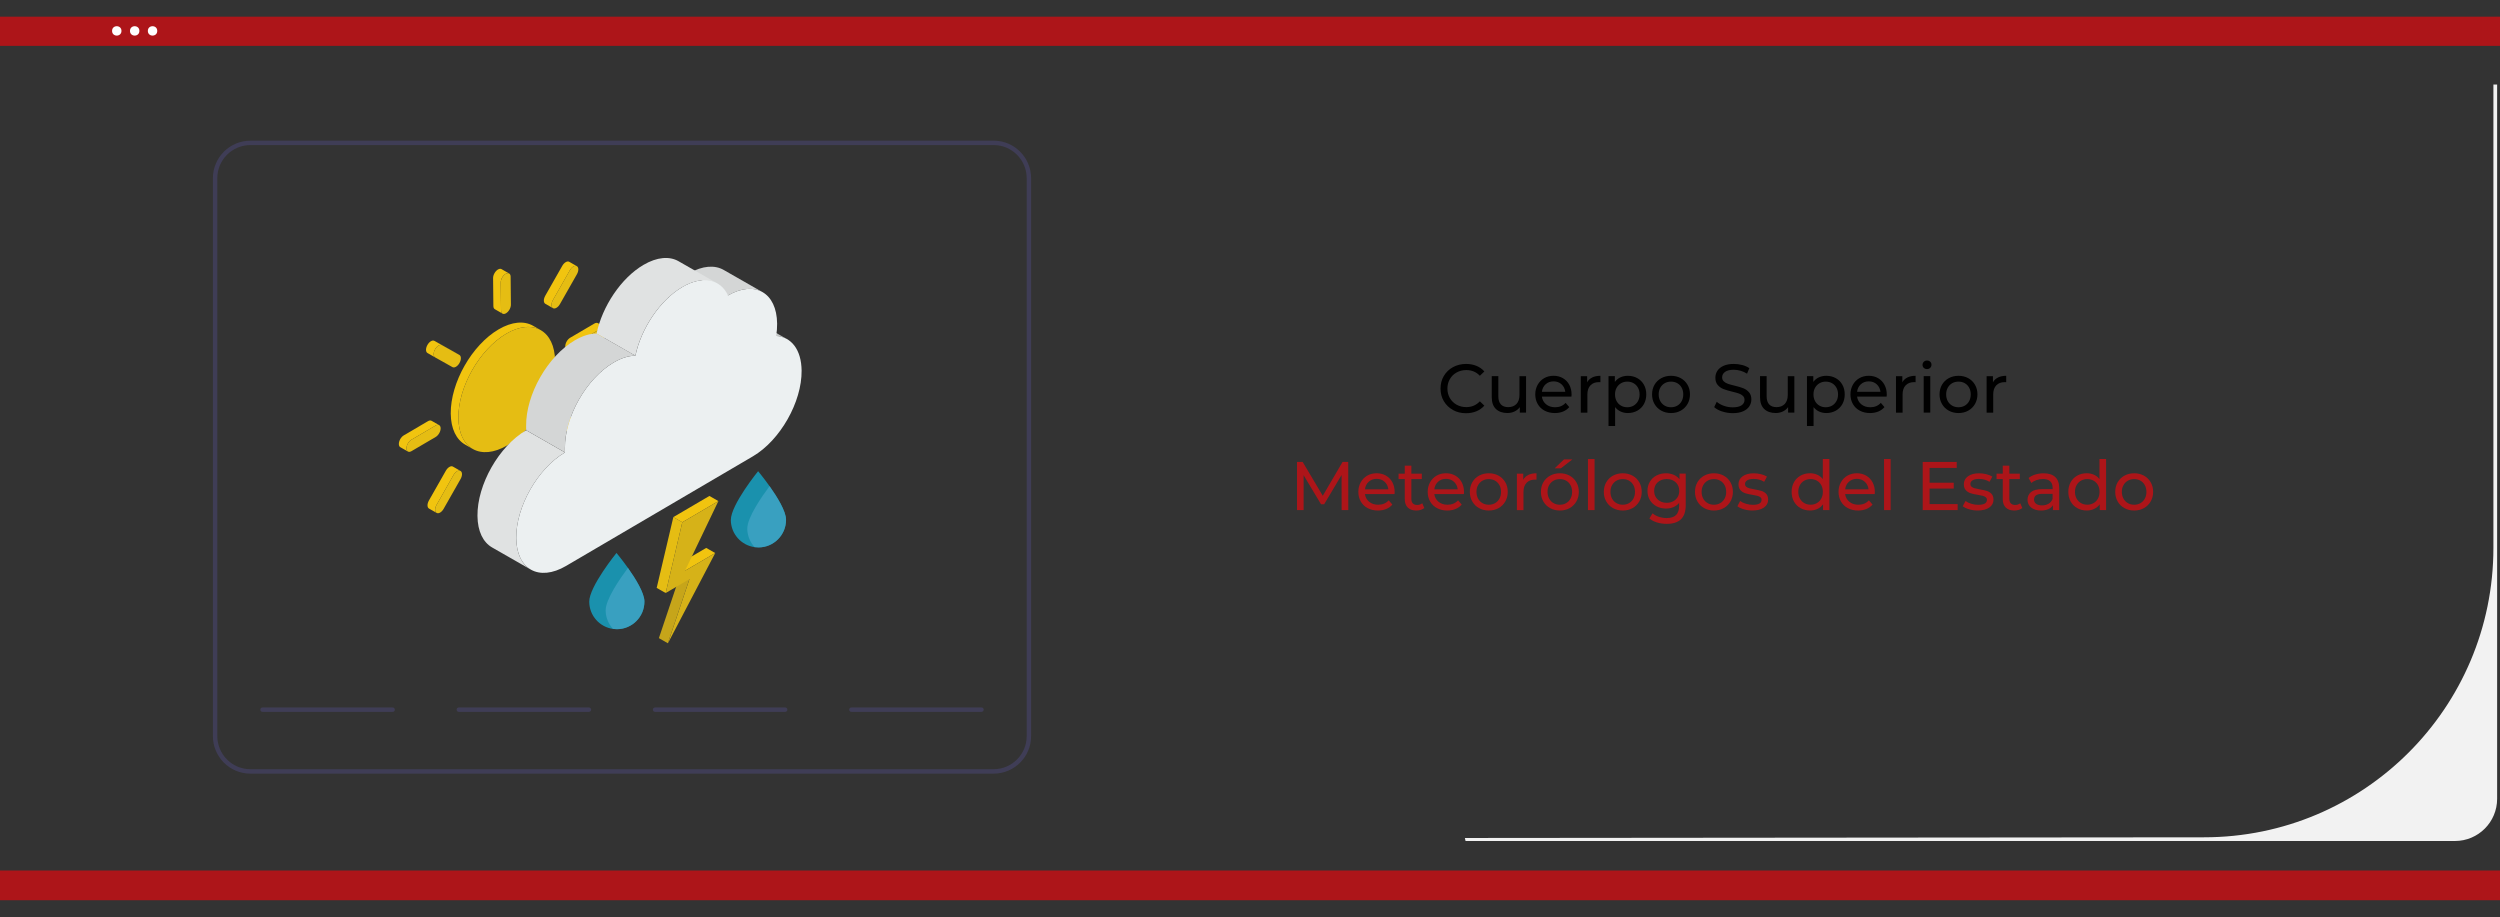 <?xml version="1.0" encoding="UTF-8"?>
<svg id="Capa_1" data-name="Capa 1" xmlns="http://www.w3.org/2000/svg" xmlns:xlink="http://www.w3.org/1999/xlink" viewBox="0 0 872 320">
  <rect x="0" y="0" width="872" height="320" fill="#333333" stroke="none"/>
  <defs>
    <style>
      .cls-1 {
        fill: #fff;
      }

      .cls-2 {
        fill: #3f3d56;
      }

      .cls-3 {
        fill: #e0e2e2;
      }

      .cls-4 {
        fill: #1a91ad;
      }

      .cls-5 {
        fill: #f1c40f;
      }

      .cls-6 {
        fill: #ad1519;
      }

      .cls-7 {
        fill: #c6a51a;
      }

      .cls-8, .cls-9 {
        fill: none;
      }

      .cls-10 {
        fill: #d4d6d6;
      }

      .cls-9 {
        clip-path: url(#clippath);
      }

      .cls-11 {
        fill: #e5bd13;
      }

      .cls-12 {
        fill: #c4c6c6;
      }

      .cls-13 {
        fill: #d6b218;
      }

      .cls-14 {
        fill: #ecf0f1;
      }

      .cls-15 {
        fill: #41a4c4;
        opacity: .8;
      }

      .cls-16 {
        fill: #f2f2f2;
      }
    </style>
    <clipPath id="clippath">
      <rect class="cls-8" x="139.02" y="90" width="140.89" height="134.66" transform="translate(-1.09 1.46) rotate(-.4)"/>
    </clipPath>
  </defs>
  <rect id="e89f9aca-511f-49ec-bc12-8613d3bd0166" class="cls-6" x="0" y="5.82" width="872" height="10.18"/>
  <rect id="e89f9aca-511f-49ec-bc12-8613d3bd0166-2" data-name="e89f9aca-511f-49ec-bc12-8613d3bd0166" class="cls-6" y="303.63" width="872" height="10.37"/>
  <circle id="f2fdcd7e-077f-47c5-987d-3f56ec08fcb2" class="cls-1" cx="46.98" cy="10.78" r="1.64"/>
  <circle id="bb8af87f-8865-4134-a554-08faac1a89d0" class="cls-1" cx="53.21" cy="10.78" r="1.64"/>
  <circle id="bd4c0ca0-b96c-4f92-a965-84f83cdee98a" class="cls-1" cx="40.73" cy="10.78" r="1.64"/>
  <g>
    <path d="m506.79,143c-1.35-.74-2.41-1.77-3.18-3.07-.77-1.3-1.15-2.77-1.15-4.4s.38-3.1,1.15-4.4c.77-1.3,1.83-2.33,3.19-3.07,1.36-.74,2.88-1.12,4.56-1.12,1.31,0,2.51.22,3.6.66,1.09.44,2.02,1.09,2.78,1.96l-1.56,1.51c-1.26-1.33-2.84-1.99-4.73-1.99-1.25,0-2.38.28-3.38.84-1.01.56-1.8,1.33-2.36,2.32-.57.98-.85,2.08-.85,3.3s.28,2.32.85,3.3c.57.98,1.36,1.76,2.36,2.32,1.01.56,2.14.84,3.38.84,1.87,0,3.45-.67,4.73-2.02l1.56,1.51c-.77.86-1.7,1.52-2.8,1.97-1.1.45-2.3.67-3.61.67-1.68,0-3.2-.37-4.55-1.12Z"/>
    <path d="m532.29,131.2v12.72h-2.18v-1.92c-.46.66-1.08,1.16-1.84,1.52-.76.36-1.59.54-2.48.54-1.7,0-3.03-.47-4.01-1.4-.98-.94-1.46-2.32-1.46-4.14v-7.32h2.3v7.06c0,1.23.3,2.16.89,2.8.59.63,1.44.95,2.54.95,1.22,0,2.18-.37,2.88-1.1.7-.74,1.06-1.78,1.06-3.12v-6.58h2.3Z"/>
    <path d="m548.13,138.33h-10.32c.14,1.12.64,2.02,1.48,2.7.84.68,1.88,1.02,3.13,1.02,1.52,0,2.74-.51,3.67-1.54l1.27,1.49c-.58.67-1.29,1.18-2.15,1.54-.86.35-1.81.53-2.87.53-1.34,0-2.54-.28-3.58-.83-1.04-.55-1.84-1.32-2.41-2.32-.57-.99-.85-2.11-.85-3.36s.28-2.34.83-3.34c.55-.99,1.31-1.76,2.28-2.32.97-.55,2.06-.83,3.28-.83s2.3.28,3.25.83c.95.55,1.7,1.32,2.23,2.32s.8,2.13.8,3.41c0,.18-.02.41-.05.7Zm-9.01-4.3c-.74.67-1.18,1.55-1.31,2.64h8.16c-.13-1.07-.56-1.95-1.31-2.63-.74-.68-1.67-1.02-2.77-1.02s-2.03.34-2.77,1.01Z"/>
    <path d="m555.36,131.66c.78-.38,1.74-.58,2.86-.58v2.23c-.13-.02-.3-.02-.53-.02-1.25,0-2.23.37-2.94,1.12-.71.74-1.07,1.8-1.07,3.18v6.34h-2.3v-12.72h2.21v2.14c.4-.74.99-1.3,1.78-1.68Z"/>
    <path d="m571.1,131.9c.98.54,1.74,1.3,2.29,2.28.55.98.83,2.1.83,3.38s-.28,2.41-.83,3.4c-.55.98-1.32,1.75-2.29,2.29-.98.54-2.08.82-3.31.82-.91,0-1.75-.18-2.51-.53-.76-.35-1.4-.86-1.93-1.54v6.58h-2.3v-17.38h2.21v2.02c.51-.7,1.16-1.24,1.94-1.6.78-.36,1.65-.54,2.59-.54,1.23,0,2.34.27,3.31.82Zm-1.31,9.59c.65-.38,1.16-.9,1.54-1.58.38-.68.56-1.46.56-2.34s-.19-1.66-.56-2.34c-.38-.68-.89-1.2-1.54-1.57-.65-.37-1.38-.55-2.2-.55s-1.52.19-2.17.56c-.65.38-1.16.9-1.54,1.57s-.56,1.45-.56,2.33.18,1.66.55,2.34c.37.68.88,1.21,1.54,1.58.66.38,1.38.56,2.18.56s1.55-.19,2.2-.56Z"/>
    <path d="m579.45,143.23c-1.01-.56-1.8-1.33-2.36-2.32-.57-.98-.85-2.1-.85-3.35s.28-2.36.85-3.35c.57-.98,1.36-1.75,2.36-2.3,1.01-.55,2.14-.83,3.41-.83s2.4.28,3.4.83c1,.55,1.78,1.32,2.35,2.3.57.98.85,2.1.85,3.35s-.28,2.36-.85,3.35c-.57.98-1.35,1.76-2.35,2.32s-2.13.84-3.4.84-2.4-.28-3.41-.84Zm5.6-1.74c.65-.38,1.16-.9,1.52-1.58.37-.68.55-1.46.55-2.34s-.18-1.66-.55-2.34c-.37-.68-.88-1.2-1.52-1.57-.65-.37-1.38-.55-2.2-.55s-1.55.18-2.2.55c-.65.37-1.16.89-1.54,1.57-.38.68-.56,1.46-.56,2.34s.19,1.66.56,2.34c.38.68.89,1.21,1.54,1.58.65.38,1.38.56,2.2.56s1.55-.19,2.2-.56Z"/>
    <path d="m600.68,143.53c-1.18-.39-2.1-.9-2.77-1.52l.89-1.87c.64.58,1.46,1.04,2.46,1.4,1,.36,2.03.54,3.08.54,1.39,0,2.43-.24,3.12-.71.69-.47,1.03-1.1,1.03-1.88,0-.58-.19-1.04-.56-1.4-.38-.36-.84-.64-1.39-.83-.55-.19-1.33-.41-2.34-.65-1.26-.3-2.28-.61-3.06-.91-.78-.3-1.44-.77-1.99-1.4-.55-.63-.83-1.48-.83-2.56,0-.9.24-1.7.71-2.42.47-.72,1.19-1.3,2.15-1.73.96-.43,2.15-.65,3.58-.65.99,0,1.97.13,2.93.38s1.78.62,2.47,1.1l-.79,1.92c-.7-.45-1.46-.79-2.26-1.02s-1.58-.35-2.35-.35c-1.36,0-2.38.25-3.06.74-.68.5-1.02,1.14-1.02,1.92,0,.58.19,1.04.58,1.4.38.36.86.64,1.43.84.57.2,1.34.41,2.32.64,1.26.3,2.28.61,3.05.91.77.3,1.43.77,1.98,1.39s.83,1.46.83,2.52c0,.88-.24,1.68-.72,2.41-.48.73-1.21,1.3-2.18,1.73s-2.18.64-3.6.64c-1.26,0-2.48-.2-3.66-.59Z"/>
    <path d="m625.87,131.2v12.72h-2.18v-1.92c-.46.66-1.08,1.16-1.84,1.52-.76.36-1.59.54-2.48.54-1.7,0-3.03-.47-4.01-1.4-.98-.94-1.46-2.32-1.46-4.14v-7.32h2.3v7.06c0,1.23.3,2.16.89,2.8.59.63,1.44.95,2.54.95,1.22,0,2.18-.37,2.88-1.1.7-.74,1.06-1.78,1.06-3.12v-6.58h2.3Z"/>
    <path d="m640.32,131.9c.98.54,1.74,1.3,2.29,2.28.55.98.83,2.1.83,3.38s-.28,2.41-.83,3.4c-.55.98-1.32,1.75-2.29,2.29-.98.54-2.08.82-3.31.82-.91,0-1.75-.18-2.51-.53-.76-.35-1.4-.86-1.93-1.54v6.58h-2.3v-17.38h2.21v2.02c.51-.7,1.16-1.24,1.94-1.6.78-.36,1.65-.54,2.59-.54,1.23,0,2.34.27,3.31.82Zm-1.31,9.59c.65-.38,1.16-.9,1.54-1.58.38-.68.56-1.46.56-2.34s-.19-1.66-.56-2.34c-.38-.68-.89-1.2-1.54-1.57-.65-.37-1.38-.55-2.2-.55s-1.52.19-2.17.56c-.65.38-1.16.9-1.54,1.57s-.56,1.45-.56,2.33.18,1.66.55,2.34c.37.68.88,1.21,1.54,1.58.66.38,1.38.56,2.18.56s1.55-.19,2.2-.56Z"/>
    <path d="m658.07,138.33h-10.32c.14,1.12.64,2.02,1.48,2.7.84.68,1.88,1.02,3.13,1.02,1.52,0,2.74-.51,3.67-1.54l1.27,1.49c-.58.67-1.29,1.18-2.15,1.54-.86.35-1.81.53-2.87.53-1.34,0-2.54-.28-3.58-.83-1.04-.55-1.84-1.32-2.41-2.32-.57-.99-.85-2.11-.85-3.36s.28-2.34.83-3.34c.55-.99,1.31-1.76,2.28-2.32.97-.55,2.06-.83,3.28-.83s2.3.28,3.25.83c.95.55,1.7,1.32,2.23,2.32s.8,2.13.8,3.41c0,.18-.02.41-.05.7Zm-9.01-4.3c-.74.67-1.18,1.55-1.31,2.64h8.16c-.13-1.07-.56-1.95-1.31-2.63-.74-.68-1.67-1.02-2.77-1.02s-2.03.34-2.77,1.01Z"/>
    <path d="m665.3,131.66c.78-.38,1.74-.58,2.86-.58v2.23c-.13-.02-.3-.02-.53-.02-1.25,0-2.23.37-2.94,1.12-.71.74-1.07,1.8-1.07,3.18v6.34h-2.3v-12.72h2.21v2.14c.4-.74.99-1.3,1.78-1.68Z"/>
    <path d="m671.02,128.32c-.3-.29-.44-.64-.44-1.06s.15-.77.44-1.07c.3-.3.67-.44,1.12-.44s.82.14,1.12.42c.3.28.44.63.44,1.04s-.15.8-.44,1.09-.67.44-1.12.44-.82-.14-1.12-.43Zm-.04,2.88h2.3v12.72h-2.3v-12.72Z"/>
    <path d="m679.72,143.23c-1.01-.56-1.8-1.33-2.36-2.32-.57-.98-.85-2.1-.85-3.35s.28-2.36.85-3.35c.57-.98,1.36-1.75,2.36-2.3,1.01-.55,2.14-.83,3.41-.83s2.4.28,3.4.83c1,.55,1.78,1.32,2.35,2.3.57.98.85,2.1.85,3.35s-.29,2.36-.85,3.35c-.57.98-1.35,1.76-2.35,2.32-1,.56-2.13.84-3.4.84s-2.4-.28-3.41-.84Zm5.6-1.74c.65-.38,1.16-.9,1.52-1.58.37-.68.55-1.46.55-2.34s-.18-1.66-.55-2.34c-.37-.68-.88-1.2-1.52-1.57-.65-.37-1.38-.55-2.2-.55s-1.55.18-2.2.55c-.65.37-1.16.89-1.54,1.57-.38.68-.56,1.46-.56,2.34s.19,1.66.56,2.34c.38.68.89,1.21,1.54,1.58.65.38,1.38.56,2.2.56s1.55-.19,2.2-.56Z"/>
    <path d="m696.91,131.66c.78-.38,1.74-.58,2.86-.58v2.23c-.13-.02-.3-.02-.53-.02-1.25,0-2.23.37-2.94,1.12-.71.74-1.07,1.8-1.07,3.18v6.34h-2.3v-12.72h2.21v2.14c.4-.74.99-1.3,1.78-1.68Z"/>
    <path class="cls-6" d="m467.96,177.92l-.02-12.24-6.07,10.2h-1.1l-6.07-10.13v12.17h-2.3v-16.8h1.97l7.01,11.81,6.91-11.81h1.97l.02,16.8h-2.3Z"/>
    <path class="cls-6" d="m486.42,172.33h-10.32c.14,1.12.64,2.02,1.48,2.7s1.88,1.02,3.13,1.02c1.52,0,2.74-.51,3.67-1.54l1.27,1.49c-.58.67-1.29,1.18-2.15,1.54-.86.35-1.81.53-2.87.53-1.34,0-2.54-.28-3.58-.83s-1.84-1.32-2.41-2.32c-.57-.99-.85-2.11-.85-3.36s.28-2.34.83-3.34c.55-.99,1.31-1.76,2.28-2.32s2.06-.83,3.28-.83,2.3.28,3.25.83c.95.55,1.7,1.32,2.23,2.32s.8,2.13.8,3.41c0,.18-.02.41-.05.7Zm-9.01-4.3c-.74.67-1.18,1.55-1.31,2.64h8.16c-.13-1.07-.56-1.95-1.31-2.63-.74-.68-1.67-1.02-2.77-1.02s-2.03.34-2.77,1.01Z"/>
    <path class="cls-6" d="m496.81,177.18c-.34.29-.75.51-1.25.66-.5.15-1.01.23-1.54.23-1.28,0-2.27-.34-2.98-1.03-.71-.69-1.06-1.67-1.06-2.95v-6.98h-2.16v-1.9h2.16v-2.78h2.3v2.78h3.65v1.9h-3.65v6.89c0,.69.17,1.22.52,1.58.34.37.84.55,1.48.55.7,0,1.3-.2,1.8-.6l.72,1.66Z"/>
    <path class="cls-6" d="m510.61,172.33h-10.32c.14,1.12.64,2.02,1.48,2.7s1.88,1.02,3.13,1.02c1.52,0,2.74-.51,3.67-1.54l1.27,1.49c-.58.67-1.29,1.18-2.15,1.54-.86.35-1.81.53-2.87.53-1.34,0-2.54-.28-3.58-.83s-1.84-1.32-2.41-2.32c-.57-.99-.85-2.11-.85-3.36s.28-2.34.83-3.34c.55-.99,1.31-1.76,2.28-2.32.97-.55,2.06-.83,3.28-.83s2.3.28,3.25.83,1.7,1.32,2.23,2.32.8,2.13.8,3.41c0,.18-.02.41-.05.7Zm-9.01-4.3c-.74.67-1.18,1.55-1.31,2.64h8.16c-.13-1.07-.56-1.95-1.31-2.63-.74-.68-1.67-1.02-2.77-1.02s-2.03.34-2.77,1.01Z"/>
    <path class="cls-6" d="m515.89,177.23c-1.01-.56-1.8-1.33-2.36-2.32-.57-.98-.85-2.1-.85-3.35s.28-2.36.85-3.35c.57-.98,1.36-1.75,2.36-2.3,1.01-.55,2.14-.83,3.41-.83s2.4.28,3.4.83,1.78,1.32,2.35,2.3c.57.98.85,2.1.85,3.35s-.28,2.36-.85,3.35c-.57.98-1.35,1.76-2.35,2.32-1,.56-2.13.84-3.4.84s-2.4-.28-3.41-.84Zm5.6-1.74c.65-.38,1.16-.9,1.52-1.58.37-.68.55-1.46.55-2.34s-.18-1.66-.55-2.34c-.37-.68-.88-1.2-1.52-1.57-.65-.37-1.38-.55-2.2-.55s-1.55.18-2.2.55c-.65.37-1.16.89-1.54,1.57-.38.68-.56,1.46-.56,2.34s.19,1.66.56,2.34.89,1.21,1.54,1.58c.65.38,1.38.56,2.2.56s1.55-.19,2.2-.56Z"/>
    <path class="cls-6" d="m533.07,165.66c.78-.38,1.74-.58,2.86-.58v2.23c-.13-.02-.3-.02-.53-.02-1.25,0-2.23.37-2.94,1.12s-1.07,1.8-1.07,3.18v6.34h-2.3v-12.72h2.21v2.14c.4-.74.99-1.3,1.78-1.68Z"/>
    <path class="cls-6" d="m540.68,177.23c-1.01-.56-1.8-1.33-2.36-2.32-.57-.98-.85-2.1-.85-3.35s.28-2.36.85-3.35c.57-.98,1.36-1.75,2.36-2.3,1.01-.55,2.14-.83,3.41-.83s2.4.28,3.4.83,1.78,1.32,2.35,2.3c.57.98.85,2.1.85,3.35s-.28,2.36-.85,3.35c-.57.98-1.35,1.76-2.35,2.32-1,.56-2.13.84-3.4.84s-2.4-.28-3.41-.84Zm5.6-1.74c.65-.38,1.16-.9,1.52-1.58s.55-1.46.55-2.34-.18-1.66-.55-2.34c-.37-.68-.88-1.2-1.52-1.57-.65-.37-1.38-.55-2.2-.55s-1.55.18-2.2.55c-.65.37-1.16.89-1.54,1.57-.38.68-.56,1.46-.56,2.34s.19,1.66.56,2.34.89,1.21,1.54,1.58c.65.38,1.38.56,2.2.56s1.55-.19,2.2-.56Zm-.76-15.25h2.93l-4.03,3.12h-2.16l3.26-3.12Z"/>
    <path class="cls-6" d="m553.88,160.11h2.3v17.81h-2.3v-17.81Z"/>
    <path class="cls-6" d="m562.62,177.23c-1.01-.56-1.8-1.33-2.36-2.32-.57-.98-.85-2.1-.85-3.35s.28-2.36.85-3.35c.57-.98,1.36-1.75,2.36-2.3s2.14-.83,3.41-.83,2.4.28,3.4.83,1.78,1.32,2.35,2.3c.57.98.85,2.1.85,3.35s-.28,2.36-.85,3.35c-.57.98-1.35,1.76-2.35,2.32-1,.56-2.13.84-3.4.84s-2.4-.28-3.41-.84Zm5.6-1.74c.65-.38,1.16-.9,1.52-1.58s.55-1.46.55-2.34-.18-1.66-.55-2.34c-.37-.68-.88-1.2-1.52-1.57-.65-.37-1.38-.55-2.2-.55s-1.55.18-2.2.55c-.65.37-1.16.89-1.54,1.57-.38.68-.56,1.46-.56,2.34s.19,1.66.56,2.34.89,1.21,1.54,1.58c.65.38,1.38.56,2.2.56s1.55-.19,2.2-.56Z"/>
    <path class="cls-6" d="m587.98,165.2v10.99c0,2.22-.55,3.87-1.66,4.93-1.1,1.06-2.75,1.6-4.94,1.6-1.2,0-2.34-.16-3.43-.49s-1.97-.8-2.64-1.4l1.1-1.78c.59.51,1.32.92,2.2,1.21s1.77.44,2.7.44c1.49,0,2.59-.35,3.3-1.06.71-.7,1.07-1.78,1.07-3.22v-1.01c-.54.66-1.21,1.15-2,1.48s-1.65.49-2.58.49c-1.22,0-2.32-.26-3.3-.78-.98-.52-1.76-1.25-2.32-2.18-.56-.94-.84-2-.84-3.2s.28-2.27.84-3.2c.56-.94,1.33-1.66,2.32-2.17.98-.51,2.08-.77,3.3-.77.96,0,1.85.18,2.68.53.82.35,1.5.87,2.03,1.56v-1.97h2.18Zm-4.38,9.65c.66-.35,1.18-.84,1.56-1.48.38-.63.56-1.35.56-2.15,0-1.23-.41-2.23-1.22-2.99-.82-.76-1.86-1.14-3.14-1.14s-2.35.38-3.17,1.14c-.82.76-1.22,1.76-1.22,2.99,0,.8.19,1.52.56,2.15.38.63.9,1.12,1.56,1.48.66.35,1.42.53,2.27.53s1.58-.18,2.24-.53Z"/>
    <path class="cls-6" d="m594.42,177.23c-1.01-.56-1.8-1.33-2.36-2.32-.57-.98-.85-2.1-.85-3.35s.28-2.36.85-3.35c.57-.98,1.36-1.75,2.36-2.3,1.01-.55,2.14-.83,3.41-.83s2.4.28,3.4.83,1.78,1.32,2.35,2.3c.57.98.85,2.1.85,3.35s-.28,2.36-.85,3.35c-.57.98-1.35,1.76-2.35,2.32-1,.56-2.13.84-3.4.84s-2.4-.28-3.41-.84Zm5.6-1.74c.65-.38,1.16-.9,1.52-1.58.37-.68.55-1.46.55-2.34s-.18-1.66-.55-2.34c-.37-.68-.88-1.2-1.52-1.57-.65-.37-1.38-.55-2.2-.55s-1.55.18-2.2.55c-.65.37-1.16.89-1.54,1.57-.38.68-.56,1.46-.56,2.34s.19,1.66.56,2.34.89,1.21,1.54,1.58c.65.38,1.38.56,2.2.56s1.55-.19,2.2-.56Z"/>
    <path class="cls-6" d="m608.26,177.65c-.96-.28-1.71-.64-2.26-1.07l.96-1.82c.56.4,1.24.72,2.04.96.8.24,1.61.36,2.42.36,2.02,0,3.02-.58,3.02-1.73,0-.38-.14-.69-.41-.91-.27-.22-.61-.39-1.02-.49-.41-.1-.99-.22-1.74-.35-1.02-.16-1.86-.34-2.51-.55-.65-.21-1.2-.56-1.67-1.06s-.7-1.19-.7-2.09c0-1.15.48-2.08,1.44-2.77s2.25-1.04,3.86-1.04c.85,0,1.7.1,2.54.31.85.21,1.54.49,2.09.84l-.98,1.82c-1.04-.67-2.26-1.01-3.67-1.01-.98,0-1.72.16-2.23.48-.51.32-.77.74-.77,1.27,0,.42.14.74.43.98.29.24.64.42,1.07.53.42.11,1.02.24,1.79.38,1.02.18,1.85.36,2.48.56.63.2,1.17.54,1.62,1.02.45.48.67,1.15.67,2.02,0,1.15-.49,2.07-1.48,2.75-.98.68-2.32,1.02-4.02,1.02-1.04,0-2.04-.14-3-.42Z"/>
    <path class="cls-6" d="m638.09,160.11v17.81h-2.21v-2.02c-.51.7-1.16,1.24-1.94,1.61-.78.37-1.65.55-2.59.55-1.23,0-2.34-.27-3.31-.82-.98-.54-1.74-1.31-2.29-2.29-.55-.98-.83-2.12-.83-3.4s.28-2.41.83-3.38c.55-.98,1.32-1.74,2.29-2.28.98-.54,2.08-.82,3.31-.82.91,0,1.75.17,2.52.52.77.34,1.41.85,1.92,1.52v-7.01h2.3Zm-4.37,15.37c.66-.38,1.17-.9,1.54-1.58.37-.68.55-1.46.55-2.34s-.18-1.66-.55-2.34c-.37-.68-.88-1.2-1.54-1.57-.66-.37-1.38-.55-2.18-.55s-1.55.18-2.2.55c-.65.37-1.16.89-1.54,1.57-.38.68-.56,1.46-.56,2.34s.19,1.66.56,2.34.89,1.21,1.54,1.58c.65.38,1.38.56,2.2.56s1.53-.19,2.18-.56Z"/>
    <path class="cls-6" d="m653.91,172.33h-10.32c.14,1.12.64,2.02,1.48,2.7s1.88,1.02,3.13,1.02c1.52,0,2.74-.51,3.67-1.54l1.27,1.49c-.58.67-1.29,1.18-2.15,1.54-.86.35-1.81.53-2.87.53-1.34,0-2.54-.28-3.58-.83s-1.84-1.32-2.41-2.32c-.57-.99-.85-2.11-.85-3.36s.28-2.34.83-3.34c.55-.99,1.31-1.76,2.28-2.32.97-.55,2.06-.83,3.28-.83s2.3.28,3.25.83,1.7,1.32,2.23,2.32.8,2.13.8,3.41c0,.18-.02.41-.05.7Zm-9.01-4.3c-.74.67-1.18,1.55-1.31,2.64h8.16c-.13-1.07-.56-1.95-1.31-2.63-.74-.68-1.67-1.02-2.77-1.02s-2.03.34-2.77,1.01Z"/>
    <path class="cls-6" d="m657.15,160.11h2.3v17.81h-2.3v-17.81Z"/>
    <path class="cls-6" d="m682.83,175.83v2.09h-12.19v-16.8h11.86v2.09h-9.46v5.16h8.42v2.04h-8.42v5.42h9.79Z"/>
    <path class="cls-6" d="m686.86,177.65c-.96-.28-1.71-.64-2.26-1.07l.96-1.82c.56.4,1.24.72,2.04.96.8.24,1.61.36,2.42.36,2.02,0,3.02-.58,3.02-1.73,0-.38-.14-.69-.41-.91-.27-.22-.61-.39-1.02-.49-.41-.1-.99-.22-1.74-.35-1.02-.16-1.86-.34-2.51-.55-.65-.21-1.2-.56-1.67-1.06s-.7-1.19-.7-2.09c0-1.15.48-2.08,1.44-2.77s2.25-1.04,3.86-1.04c.85,0,1.7.1,2.54.31.85.21,1.54.49,2.09.84l-.98,1.82c-1.04-.67-2.26-1.01-3.67-1.01-.98,0-1.72.16-2.23.48-.51.32-.77.74-.77,1.27,0,.42.14.74.43.98.29.24.64.42,1.07.53.42.11,1.02.24,1.79.38,1.02.18,1.85.36,2.48.56.63.2,1.17.54,1.62,1.02.45.48.67,1.15.67,2.02,0,1.15-.49,2.07-1.48,2.75-.98.68-2.32,1.02-4.02,1.02-1.04,0-2.04-.14-3-.42Z"/>
    <path class="cls-6" d="m705.39,177.18c-.34.29-.75.51-1.25.66-.5.15-1.01.23-1.54.23-1.28,0-2.27-.34-2.98-1.03-.7-.69-1.06-1.67-1.06-2.95v-6.98h-2.16v-1.9h2.16v-2.78h2.3v2.78h3.65v1.9h-3.65v6.89c0,.69.17,1.22.52,1.58s.84.55,1.48.55c.7,0,1.3-.2,1.8-.6l.72,1.66Z"/>
    <path class="cls-6" d="m716.85,166.38c.94.86,1.4,2.15,1.4,3.86v7.68h-2.18v-1.68c-.38.59-.93,1.04-1.64,1.36-.71.31-1.56.47-2.53.47-1.42,0-2.56-.34-3.42-1.03-.86-.69-1.28-1.59-1.28-2.71s.41-2.02,1.22-2.7c.82-.68,2.11-1.02,3.89-1.02h3.65v-.46c0-.99-.29-1.75-.86-2.28s-1.42-.79-2.54-.79c-.75,0-1.49.12-2.21.37-.72.25-1.33.58-1.82,1l-.96-1.73c.66-.53,1.44-.93,2.35-1.21.91-.28,1.88-.42,2.9-.42,1.76,0,3.11.43,4.04,1.3Zm-2.29,9.32c.64-.39,1.1-.95,1.39-1.67v-1.78h-3.55c-1.95,0-2.93.66-2.93,1.97,0,.64.25,1.14.74,1.51s1.18.55,2.06.55,1.64-.2,2.28-.59Z"/>
    <path class="cls-6" d="m734.6,160.11v17.81h-2.21v-2.02c-.51.7-1.16,1.24-1.94,1.61-.78.37-1.65.55-2.59.55-1.23,0-2.34-.27-3.31-.82s-1.74-1.31-2.29-2.29-.83-2.12-.83-3.4.28-2.41.83-3.38c.55-.98,1.32-1.74,2.29-2.28s2.08-.82,3.31-.82c.91,0,1.75.17,2.52.52.77.34,1.41.85,1.92,1.52v-7.01h2.3Zm-4.37,15.37c.66-.38,1.17-.9,1.54-1.58s.55-1.46.55-2.34-.18-1.66-.55-2.34c-.37-.68-.88-1.2-1.54-1.57-.66-.37-1.38-.55-2.18-.55s-1.55.18-2.2.55c-.65.37-1.16.89-1.54,1.57-.38.68-.56,1.46-.56,2.34s.19,1.66.56,2.34c.37.68.89,1.21,1.54,1.58.65.38,1.38.56,2.2.56s1.53-.19,2.18-.56Z"/>
    <path class="cls-6" d="m741,177.23c-1.01-.56-1.8-1.33-2.36-2.32-.57-.98-.85-2.1-.85-3.35s.28-2.36.85-3.35c.57-.98,1.36-1.75,2.36-2.3,1.01-.55,2.14-.83,3.41-.83s2.4.28,3.4.83c1,.55,1.78,1.32,2.35,2.3.57.98.85,2.1.85,3.35s-.29,2.36-.85,3.35c-.57.98-1.35,1.76-2.35,2.32-1,.56-2.13.84-3.4.84s-2.4-.28-3.41-.84Zm5.6-1.74c.65-.38,1.16-.9,1.52-1.58s.55-1.46.55-2.34-.18-1.66-.55-2.34c-.37-.68-.88-1.2-1.52-1.57-.65-.37-1.38-.55-2.2-.55s-1.55.18-2.2.55c-.65.37-1.16.89-1.54,1.57-.38.68-.56,1.46-.56,2.34s.19,1.66.56,2.34c.38.68.89,1.21,1.54,1.58.65.38,1.38.56,2.2.56s1.55-.19,2.2-.56Z"/>
  </g>
  <path class="cls-16" d="m856.29,293.34c8.12,0,14.71-6.59,14.71-14.71V29.48h-1.3v161.64c0,55.74-45.19,100.93-100.93,100.93l-257.82.24.24,1.06h345.1Z"/>
  <path class="cls-2" d="m346.57,49.07H87.34c-7.22.01-13.07,5.86-13.08,13.08v194.62c.01,7.22,5.86,13.07,13.08,13.08h259.23c7.22-.01,13.07-5.86,13.08-13.08V62.14c-.01-7.22-5.86-13.07-13.08-13.08Zm11.54,207.69c0,6.37-5.17,11.53-11.54,11.54H87.34c-6.37,0-11.53-5.17-11.54-11.54V62.14c0-6.37,5.17-11.53,11.54-11.54h259.23c6.37,0,11.53,5.17,11.54,11.54v194.62Z"/>
  <path class="cls-2" d="m136.95,248.3h-45.38c-.42,0-.77-.34-.77-.77s.34-.77.77-.77h45.38c.42,0,.77.34.77.77s-.34.77-.77.77h0Z"/>
  <path class="cls-2" d="m205.41,248.3h-45.38c-.42,0-.77-.34-.77-.77s.34-.77.77-.77h45.38c.42,0,.77.34.77.77s-.34.77-.77.77Z"/>
  <path class="cls-2" d="m273.87,248.3h-45.38c-.42,0-.77-.34-.77-.77s.34-.77.77-.77h45.38c.42,0,.77.34.77.77s-.34.77-.77.77Z"/>
  <path class="cls-2" d="m342.34,248.3h-45.38c-.42,0-.77-.34-.77-.77s.34-.77.77-.77h45.38c.42,0,.77.34.77.77s-.34.77-.77.77h0Z"/>
  <g>
    <path class="cls-5" d="m175.6,160.81c-.32-.18-.75-.15-1.23.13-.95.56-1.73,1.93-1.72,3.02h.02s.1,9.73.1,9.73c0,.55.2.94.51,1.12l2.66,1.52c-.31-.18-.51-.56-.51-1.12l-.09-9.75h-.02c0-1.1.76-2.43,1.7-2.99.48-.28.92-.31,1.23-.13l-2.64-1.54Zm0,0"/>
    <path class="cls-11" d="m177.01,162.48c.96-.56,1.74-.11,1.75.98l.09,9.75c.01,1.11-.75,2.45-1.71,3.01-.95.56-1.73.13-1.74-.98l-.1-9.75c-.01-1.09.75-2.45,1.7-3.01h0Zm0,0"/>
    <path class="cls-11" d="m194.47,143.82c.44-.26.89-.32,1.23-.13l6.04,3.39c.69.38.7,1.64.03,2.82-.33.59-.78,1.05-1.21,1.3-.45.26-.88.32-1.23.13l-6.05-3.38c-.68-.38-.7-1.64-.03-2.82.33-.59.78-1.05,1.22-1.31h0Zm0,0"/>
    <path class="cls-5" d="m199.08,145.56l-6.04-3.39c-.34-.2-.78-.13-1.23.13-.44.26-.89.71-1.22,1.31-.67,1.18-.66,2.44.03,2.82l2.66,1.52c-.68-.38-.7-1.64-.03-2.82.33-.59.78-1.05,1.22-1.31.44-.26.89-.32,1.23-.13l6.04,3.39-2.66-1.52Zm0,0"/>
    <path class="cls-11" d="m159.4,164.39c.44-.26.88-.32,1.22-.13.69.38.7,1.64.03,2.82l-5.91,10.4c-.33.58-.77,1.04-1.21,1.3-.44.26-.89.32-1.22.13-.69-.38-.7-1.64-.03-2.82l5.91-10.4c.33-.59.78-1.05,1.22-1.3h0Zm0,0"/>
    <path class="cls-5" d="m157.96,162.74c-.34-.19-.78-.13-1.22.13-.44.26-.88.71-1.22,1.3l-5.91,10.4c-.67,1.18-.66,2.44.03,2.82l2.66,1.52c-.69-.38-.7-1.64-.03-2.82l5.91-10.4c.33-.59.78-1.05,1.22-1.3.44-.26.88-.32,1.22-.13l-2.66-1.52Zm0,0"/>
    <path class="cls-11" d="m199.98,92.96c.44-.26.89-.32,1.22-.13.69.38.7,1.64.03,2.82l-5.91,10.4c-.34.6-.77,1.05-1.22,1.31-.44.26-.89.33-1.22.13-.69-.38-.7-1.64-.03-2.82l5.92-10.41c.33-.59.77-1.04,1.21-1.3h0Zm0,0"/>
    <path class="cls-5" d="m198.54,91.31c-.34-.19-.78-.13-1.22.13-.44.26-.88.71-1.21,1.3l-5.92,10.41c-.67,1.18-.66,2.44.03,2.82l2.66,1.52c-.69-.38-.7-1.64-.03-2.82l5.92-10.41c.33-.59.77-1.04,1.21-1.3.44-.26.89-.32,1.22-.13l-2.66-1.52Zm0,0"/>
    <path class="cls-5" d="m185.94,113.63c-3.09-1.77-7.35-1.49-12.04,1.26-9.32,5.46-16.78,18.61-16.68,29.36.05,5.34,1.96,9.08,5.02,10.83l2.66,1.52c-3.05-1.75-4.96-5.49-5.02-10.83-.1-10.75,7.36-23.89,16.68-29.36,4.69-2.75,8.95-3.03,12.04-1.26l-2.66-1.52Zm0,0"/>
    <path class="cls-11" d="m176.56,116.41c9.32-5.46,16.95-1.18,17.06,9.57.1,10.75-7.36,23.89-16.68,29.36-9.32,5.46-16.95,1.18-17.06-9.56-.1-10.75,7.36-23.89,16.68-29.36h0Zm0,0"/>
    <path class="cls-5" d="m154.19,120.42l-2.66-1.52,6.04,3.39,2.66,1.52-6.04-3.39Zm0,0"/>
    <path class="cls-5" d="m151.52,118.89c-.34-.19-.78-.13-1.22.13-.44.26-.88.71-1.21,1.3-.67,1.18-.66,2.44.03,2.82l2.66,1.52c-.69-.38-.7-1.64-.03-2.82.33-.59.77-1.04,1.21-1.3.44-.26.89-.32,1.23-.13l-2.66-1.52Zm0,0"/>
    <path class="cls-11" d="m152.96,120.54c.44-.26.89-.32,1.23-.13l6.04,3.39c.69.38.71,1.64.03,2.82-.32.59-.77,1.04-1.21,1.3-.45.26-.89.33-1.23.13l-6.04-3.39c-.69-.38-.7-1.64-.03-2.82.33-.59.77-1.04,1.21-1.3h0Zm0,0"/>
    <path class="cls-5" d="m150.52,146.77c-.32-.18-.75-.15-1.23.13l-8.47,4.97c-.95.56-1.71,1.9-1.7,3.01,0,.55.2.93.51,1.1l2.66,1.52c-.31-.18-.51-.56-.51-1.11-.01-1.1.75-2.45,1.7-3l8.47-4.97c.48-.28.92-.31,1.23-.13l-2.66-1.52Zm0,0"/>
    <path class="cls-11" d="m151.95,148.42c.95-.56,1.74-.12,1.75.98.01,1.1-.76,2.44-1.71,3l-8.47,4.97c-.95.56-1.73.13-1.74-.98-.01-1.1.75-2.45,1.7-3l8.47-4.97Zm0,0"/>
    <path class="cls-5" d="m208.56,112.72c-.32-.18-.75-.15-1.24.13l-8.45,4.96c-.96.56-1.72,1.9-1.71,3.01,0,.55.2.93.51,1.1l2.66,1.52c-.31-.18-.5-.56-.51-1.1-.01-1.1.75-2.45,1.71-3.01l8.45-4.96c.48-.28.92-.31,1.24-.13l-2.66-1.52Zm0,0"/>
    <path class="cls-11" d="m209.98,114.37c.96-.56,1.74-.12,1.75.98.01,1.1-.75,2.44-1.71,3l-8.45,4.96c-.96.56-1.74.13-1.75-.97-.01-1.1.75-2.45,1.71-3.01l8.45-4.96Zm0,0"/>
    <path class="cls-5" d="m174.93,93.87c-.32-.18-.75-.15-1.24.13-.95.56-1.71,1.89-1.7,2.99l.1,9.76c0,.55.2.93.52,1.11l2.66,1.52c-.31-.18-.51-.56-.52-1.11l-.1-9.76c-.01-1.1.75-2.44,1.7-2.99.48-.28.92-.32,1.24-.13l-2.66-1.52Zm0,0"/>
    <path class="cls-11" d="m176.36,95.53c.96-.56,1.74-.13,1.75.97l.1,9.76c.01,1.09-.75,2.45-1.71,3.01-.95.56-1.73.11-1.74-.99l-.1-9.76c-.01-1.1.75-2.44,1.7-2.99h0Zm0,0"/>
    <path class="cls-12" d="m260.98,110.55l13.53,7.74c-1.12-.64-2.39-1.02-3.78-1.11l-13.53-7.74c1.39.09,2.66.47,3.78,1.11h0Zm0,0"/>
    <g class="cls-9">
      <path class="cls-10" d="m252.42,94.15l13.53,7.74c-3.1-1.77-7.35-1.52-12.03,1.16l-13.53-7.74c4.68-2.68,8.93-2.93,12.03-1.16h0Zm0,0"/>
      <path class="cls-3" d="m236.67,91.11c-3.14-1.8-7.47-1.51-12.24,1.29-7.81,4.58-14.35,14.47-16.35,23.94l13.53,7.74c2-9.47,8.54-19.36,16.35-23.94,4.77-2.8,9.1-3.08,12.24-1.29l-13.53-7.74Zm0,0"/>
    </g>
    <path class="cls-3" d="m185.17,198.69l-13.53-7.74c-3.1-1.78-5.05-5.58-5.1-11-.11-10.94,7.5-24.32,16.98-29.88l13.53,7.74c-9.48,5.56-17.09,18.94-16.99,29.88.05,5.42,2,9.23,5.1,11h0Zm0,0"/>
    <path class="cls-10" d="m197.05,157.8l-13.53-7.74c0-.5,0-.98-.01-1.49-.11-10.93,7.49-24.3,16.96-29.85,2.72-1.6,5.32-2.39,7.62-2.4l13.53,7.74c-2.3,0-4.89.8-7.62,2.4-9.47,5.56-17.07,18.93-16.96,29.85,0,.5.02.99.01,1.49h0Zm0,0"/>
    <path class="cls-14" d="m237.97,100.13c7.15-4.19,13.31-2.75,15.96,2.91,9.38-5.36,17.02-.99,17.13,9.85.01,1.4-.09,2.83-.33,4.28,5.24.34,8.8,4.73,8.87,12.12.11,10.93-7.49,24.3-16.96,29.86l-65.2,38.25c-9.48,5.56-17.27,1.21-17.37-9.71-.11-10.94,7.5-24.32,16.99-29.88,0-.5,0-.98-.01-1.49-.11-10.93,7.49-24.3,16.96-29.85,2.72-1.6,5.32-2.39,7.62-2.4,2-9.47,8.54-19.36,16.35-23.94h0Zm0,0"/>
    <path class="cls-7" d="m232.95,224.37l-3.13-1.79,7.52-22.39,3.13,1.79-7.52,22.39Zm0,0"/>
    <path class="cls-5" d="m238.92,199.08l-3.13-1.79,10.54-6.18,3.13,1.79-10.54,6.18Zm0,0"/>
    <path class="cls-11" d="m232.18,206.85l-3.13-1.79,5.81-24.69,3.13,1.79-5.8,24.69Zm0,0"/>
    <path class="cls-5" d="m237.98,182.16l-3.13-1.79,12.59-7.38,3.13,1.79-12.59,7.38Zm0,0"/>
    <path class="cls-13" d="m250.57,174.78l-11.64,24.3,10.54-6.18-16.5,31.47,7.52-22.39-8.3,4.87,5.8-24.69,12.59-7.38Zm0,0"/>
    <path class="cls-4" d="m254.92,181.39c-.04-5.29,9.51-17.04,9.51-17.04,0,0,1.88,2.26,3.99,5.22,2.68,3.77,5.73,8.73,5.75,11.68.04,5.33-4.26,9.66-9.56,9.69-.47,0-.93-.03-1.39-.09-4.66-.64-8.27-4.61-8.31-9.47h0Zm0,0"/>
    <path class="cls-15" d="m260.66,184.38c-.03-3.86,5.03-11.14,7.76-14.81,2.68,3.77,5.73,8.73,5.75,11.68.04,5.33-4.26,9.66-9.56,9.69-.47,0-.93-.03-1.39-.09-1.57-1.7-2.55-3.97-2.57-6.48h0Zm0,0"/>
    <path class="cls-4" d="m205.52,209.91c-.04-5.29,9.51-17.04,9.51-17.04,0,0,1.88,2.25,4,5.22,2.68,3.77,5.73,8.73,5.75,11.68.04,5.33-4.26,9.66-9.56,9.69-.47,0-.93-.03-1.39-.09-4.66-.64-8.27-4.61-8.3-9.47h0Zm0,0"/>
    <path class="cls-15" d="m211.26,212.9c-.03-3.86,5.03-11.13,7.76-14.81,2.68,3.77,5.73,8.73,5.75,11.68.04,5.33-4.26,9.66-9.56,9.69-.47,0-.93-.03-1.39-.09-1.57-1.7-2.55-3.98-2.57-6.48h0Zm0,0"/>
  </g>
</svg>